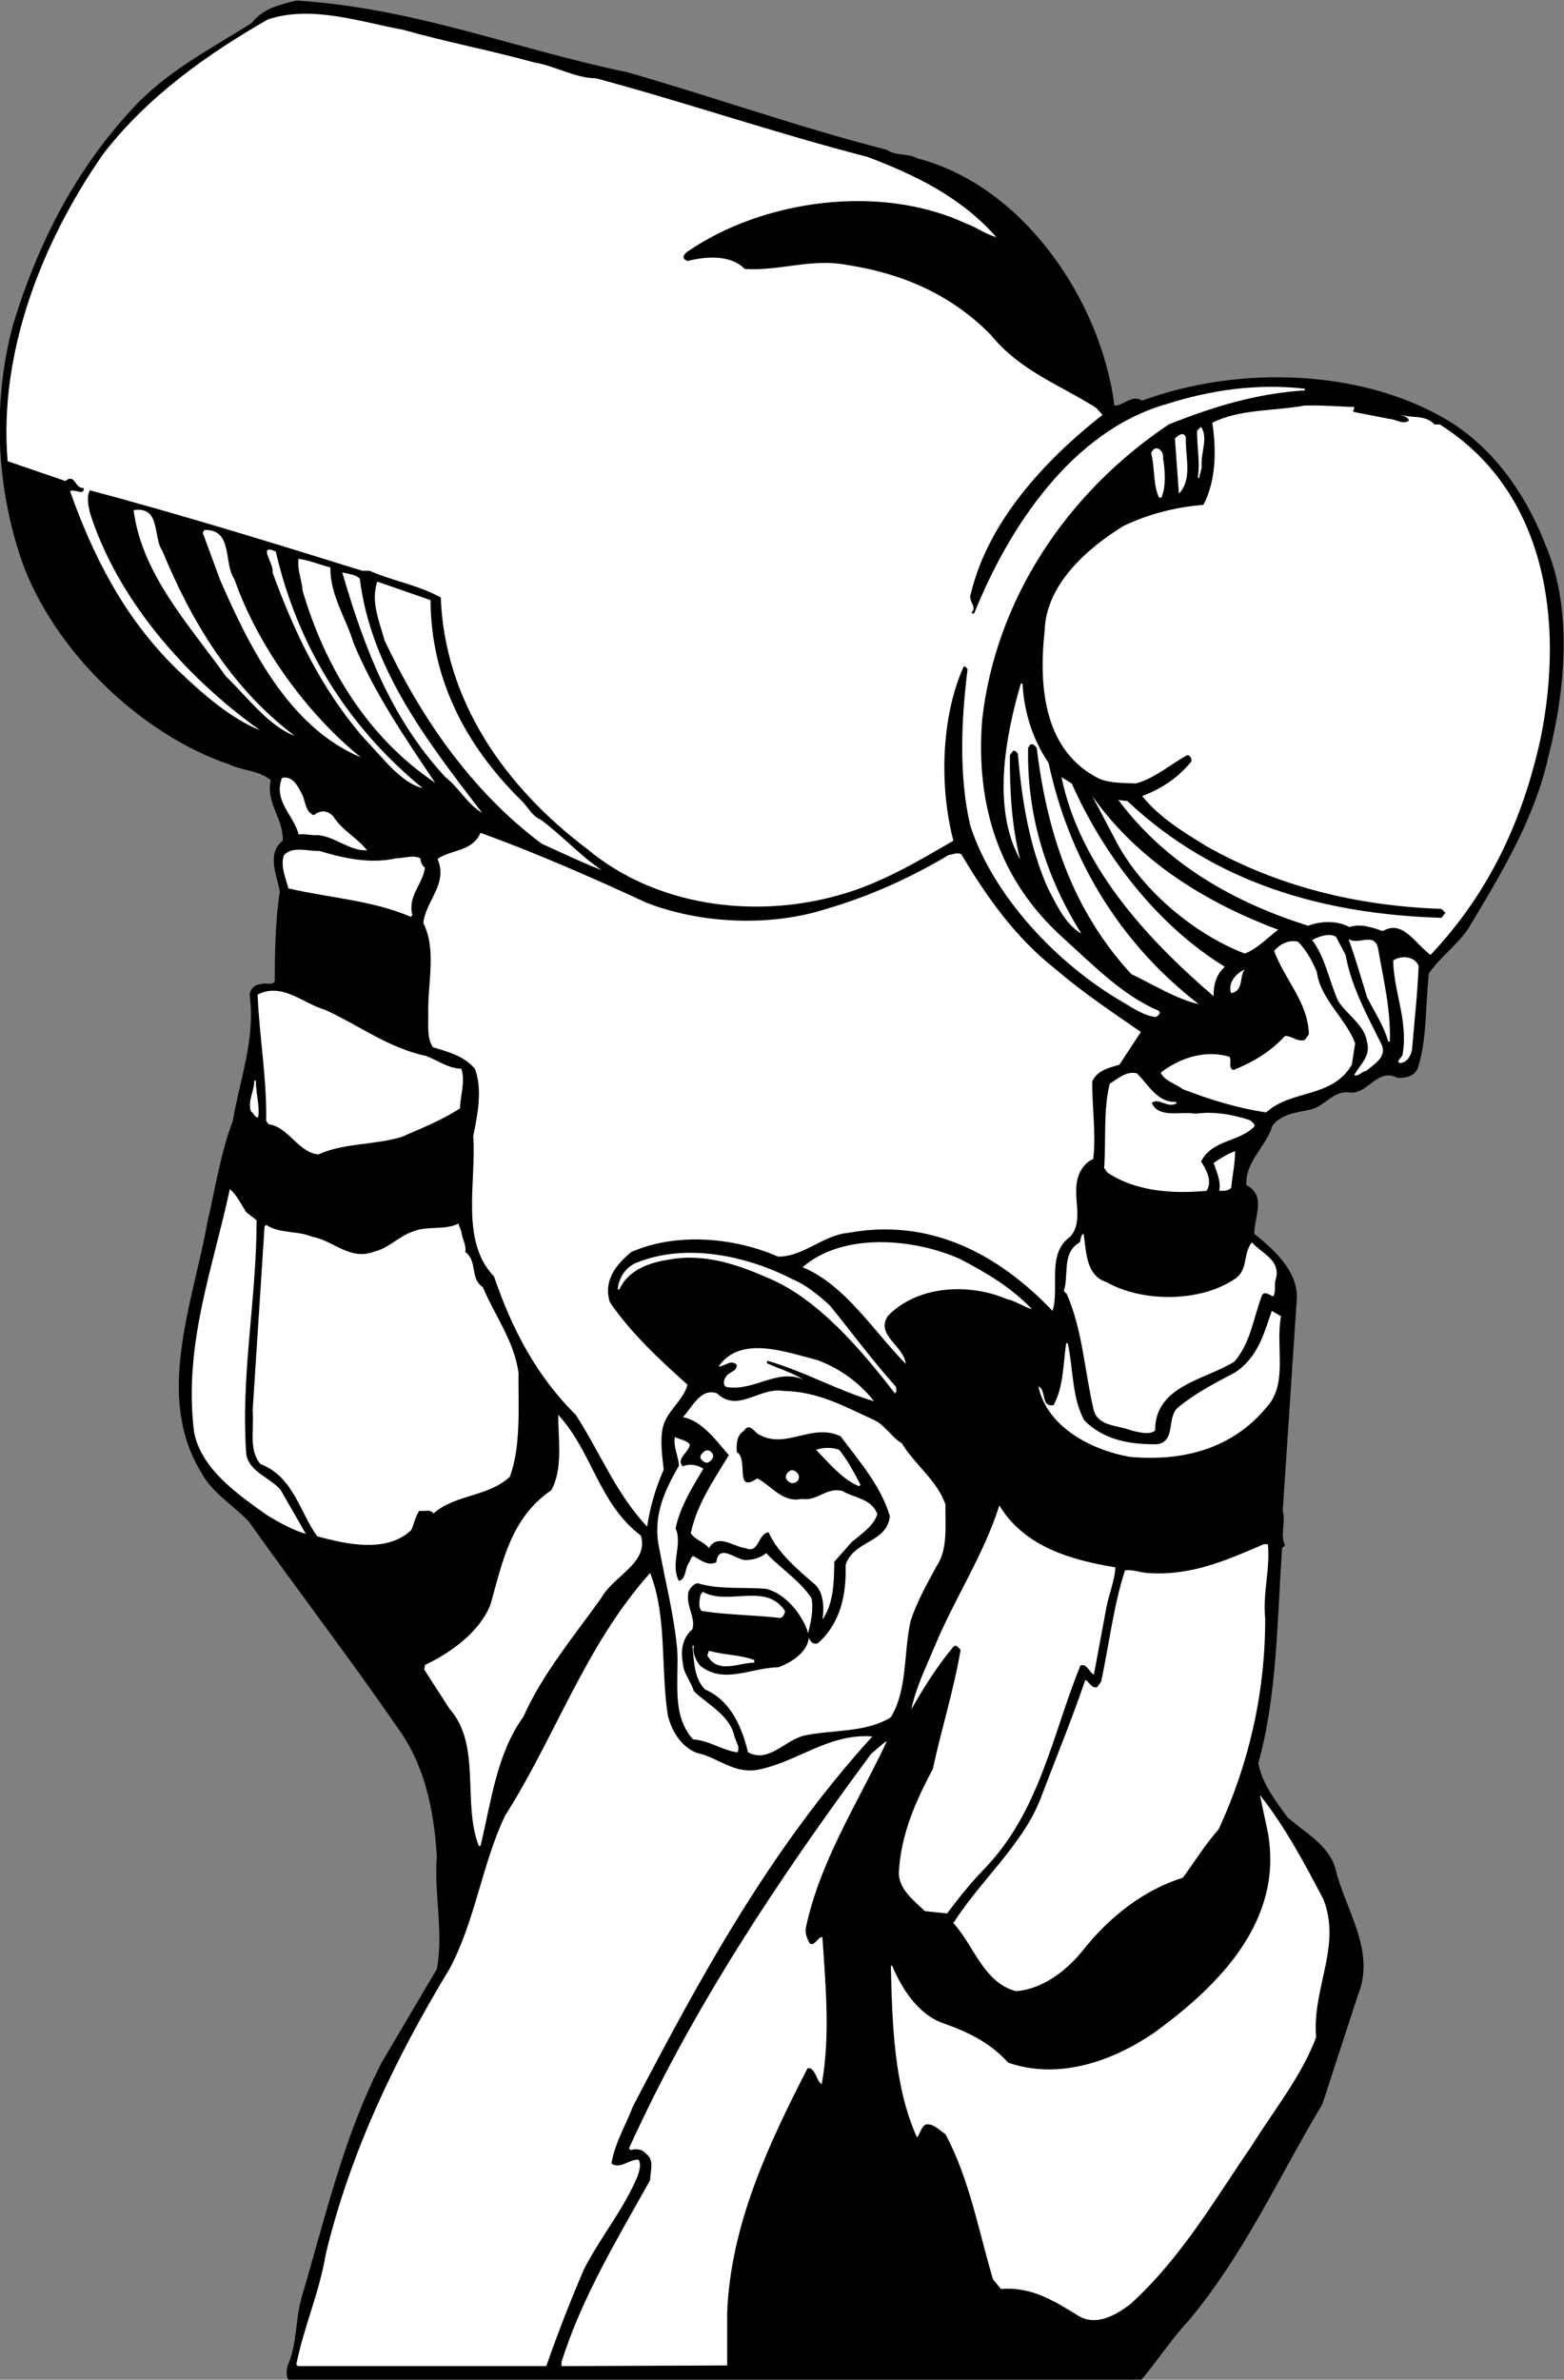 <?xml version="1.0" encoding="UTF-8" standalone="no"?>
<svg
   xmlns:dc="http://purl.org/dc/elements/1.1/"
   xmlns:cc="http://creativecommons.org/ns#"
   xmlns:rdf="http://www.w3.org/1999/02/22-rdf-syntax-ns#"
   xmlns:svg="http://www.w3.org/2000/svg"
   xmlns="http://www.w3.org/2000/svg"
   viewBox="0 0 630.453 958.667"
   height="958.667"
   width="630.453"
   xml:space="preserve"
   id="svg2"
   version="1.1"><rect x="0" y="0" width="630.453" height="958.667" fill="#808080" stroke="none"/><defs
     id="defs6" /><g
     transform="matrix(1.333,0,0,-1.333,0,958.667)"
     id="g10"><g
       transform="scale(0.1)"
       id="g12"><path
         id="path14"
         style="fill:#000000;fill-opacity:1;fill-rule:nonzero;stroke:none"
         d="m 1895,6974 c 263,-75 520,-167 787,-235 26,-19 65,-10 93,-26 322,-84 555,-432 595,-747 28,-1 52,35 84,15 292,108 674,97 936,-67 139,-89 230,-230 284,-370 82,-191 60,-437 9,-636 -42,-191 -144,-358 -245,-526 -34,-48 -83,-83 -117,-132 -11,-96 -5,-199 -34,-288 -12,-24 -36,-28 -60,-28 -62,33 -89,-50 -146,-44 -48,7 -73,-39 -113,-50 -42,-11 -91,-12 -120,-50 -19,-64 -83,-108 -79,-180 62,-31 23,-98 24,-147 61,-49 127,-109 129,-189 l -43,-648 c 10,-35 -9,-72 7,-104 l -9,-9 c -15,-221 -15,-447 -72,-650 12,-62 51,-112 89,-164 52,-45 124,-84 144,-153 29,-125 123,-247 69,-382 C 4071,1054 4035,943 3999,833 3867,613 3764,380.996 3594,177.996 3541,120.996 3500,56.996 3452,0 H 871.996 C 864,11.996 866.996,30 870,42.996 897.996,105 892.996,179 910.996,245 982.996,486.996 1039,735.996 1155,960 l 166,281 c 21,110 -9,229 0,341 -9,144 -38,280 -122,393 -144,209 -300,412 -447.004,619 -46,48 -112.996,88 -144,149 -141,229 -22.996,517 19,754 24,103 40,210 77.004,307 21,125 68.996,250 51,379 0,18 15,34 32.996,34 13,7 33,-5 43,9 0,93 2,185 15,272 -8,46 -40.996,115 9.004,153 2.996,67 -52.004,113 -36,183 -36.004,30 -86.004,28 -127.004,48 -267.996,91 -530,345 -626,614 -76.996,224 -90,478 -26.996,713 71,233 177.996,452 351,643 110,124 244,189 371.996,271 32.004,43 85,55 134,67 C 1250,7169 1560,7043 1895,6974" /><path
         id="path16"
         style="fill:#ffffff;fill-opacity:1;fill-rule:nonzero;stroke:none"
         d="m 1616,7003 c 65,-11 122,-47 187,-48 275,-74 543,-166 819,-237 142,-53 285,-122 391,-243 -33,9 -60,30 -91,41 -261,122 -617,72 -845,-86 -7,-6 -14,-14 -7,-22 l 9,-5 c 55,14 130,20 173,-24 105,-7 202,33 310,12 163,-25 312,-87 434,-211 88,-109 211,-152 319,-221 l 19,-21 c -182,-143 -347,-327 -398,-540 -10,-24 20,-37 2,-58 2,-3 5,-2 8,-2 103,257 295,552 583,633 129,41 271,63 417,46 v -5 c -147,-9 -282,-51 -412,-103 -313,-210 -524,-534 -564,-893 -20,-258 51,-484 244,-658 91,-82 181,-175 288,-220 12,-7 -1,-17 -7,-20 -38,5 -68,27 -101,46 -198,115 -391,320 -460,533 -35,150 -27,321 -8,473 -3,2 -6,9 -12,7 -68,-151 -74,-361 -31,-526 -110,-64 -223,-131 -348,-165 -260,-73 -556,-30 -758,139 -254,191 -433,453 -444,761 -68,38 -146,50 -216,81 h -22 c -273.004,85 -546,169 -823.004,243 -11,-18 -5,-46 0,-68 81,-256 283.004,-492 514,-657 -90,36 -176.996,113 -251.996,185 -158.004,154 -253.004,342 -322.004,537 10,10 44,-16 41,10 -27,-3 -26,46 -55,21 l -175,60 c -27,324 100,656 288,927 135,176 319.004,305 499.004,408 130.996,44 278,-7 408,-31 131,-37 267,-63 398,-99" /><path
         id="path18"
         style="fill:#ffffff;fill-opacity:1;fill-rule:nonzero;stroke:none"
         d="m 4095,5962 c 2,-6 -5,-9 -2,-15 36,-7 72,-14 108,-21 20,-1 42,-19 60,-5 -5,13 -19,13 -29,19 32,-14 77,1 106,-31 h 16 c 321,-202 377,-593 305,-948 -53,-243 -153,-465 -333,-655 -45,32 -84,108 -144,72 -31,10 -67,24 -101,12 -37,20 -86,19 -125,4 -216,68 -425,181 -574,380 l 27,-3 c 263,-247 589,-342 950,-353 l 12,15 -12,12 c -259,9 -497,69 -710,189 -68,42 -141,85 -195,152 56,21 108,54 149,105 1,9 -4,17 -12,19 -52,-28 -98,-70 -156,-86 -35,2 -75,0 -110,14 -166,82 -185,273 -166,447 4,139 126,248 238,317 75,36 156,57 242,64 38,71 40,165 27,248 82,42 185,35 278,52 52,2 101,-3 151,-4" /><path
         id="path20"
         style="fill:#ffffff;fill-opacity:1;fill-rule:nonzero;stroke:none"
         d="m 3634,5782 c -1,-12 -6,-22 -7,-34 h -5 c 8,48 -3,94 -2,142 l 12,12 c 23,-35 -2,-79 2,-120" /><path
         id="path22"
         style="fill:#ffffff;fill-opacity:1;fill-rule:nonzero;stroke:none"
         d="m 3586,5870 c -2,-58 21,-127 -21,-170 l -12,166 c 6,8 27,24 33,4" /><path
         id="path24"
         style="fill:#ffffff;fill-opacity:1;fill-rule:nonzero;stroke:none"
         d="m 3517,5808 c 6,-37 10,-86 -5,-120 h -7 c -19,40 -12,91 -24,134 12,31 40,7 36,-14" /><path
         id="path26"
         style="fill:#ffffff;fill-opacity:1;fill-rule:nonzero;stroke:none"
         d="m 490.996,5527 c 85,-206 204.004,-411 400,-559 -79,30 -141.996,116 -208,180 C 569,5307 429,5457 404,5650 c 82.996,13 57.996,-82 86.996,-123" /><path
         id="path28"
         style="fill:#ffffff;fill-opacity:1;fill-rule:nonzero;stroke:none"
         d="m 709,5441 c 71,-203 220,-407 382,-538 -219.004,92 -337,335 -425.004,535 l -53,144 5,8 c 88,3 57.004,-101 91.004,-149" /><path
         id="path30"
         style="fill:#ffffff;fill-opacity:1;fill-rule:nonzero;stroke:none"
         d="m 834,5525 c 62.996,-274 209,-523 444,-715 -66,16 -121,93 -173,146 -134.004,152 -215,326 -281,506 6.996,23 -48.004,89 10,63" /><path
         id="path32"
         style="fill:#ffffff;fill-opacity:1;fill-rule:nonzero;stroke:none"
         d="m 999,5477 c -1.004,-84 47,-152 70,-228 62,-150 155,-286 247,-423 -210,141 -336,359 -401,581 -2.004,33 -17.004,63 -12.004,96 34,-5 64,-18 96.004,-26" /><path
         id="path34"
         style="fill:#ffffff;fill-opacity:1;fill-rule:nonzero;stroke:none"
         d="m 1088,5443 c 34,-273 203,-490 370,-708 -45,27 -70,76 -111,108 -167,180 -248,399 -312,619 18,-5 41,-6 53,-19" /><path
         id="path36"
         style="fill:#ffffff;fill-opacity:1;fill-rule:nonzero;stroke:none"
         d="m 1302,5378 c 1,-235 103,-436 273,-604 21,-19 33,-48 58,-58 64,-46 123,-112 187,-154 -58,22 -122,53 -182,80 -217,162 -368,388 -475,614 -15,56 -43,118 -22,178 l 161,-56" /><path
         id="path38"
         style="fill:#ffffff;fill-opacity:1;fill-rule:nonzero;stroke:none"
         d="m 3092,5126 c 5,-88 31,-169 79,-240 60,-281 207,-538 454,-729 -69,16 -137,59 -204,91 -179,194 -255,429 -286,684 -5,5 -10,13 -19,10 l -7,-10 c -4,-211 57,-395 161,-562 -52,32 -75,89 -101,137 -56,126 -79,265 -91,408 -5,4 -8,10 -15,7 l -9,-12 c -1,-110 6,-217 31,-316 -86,154 -45,371 2,532 h 5" /><path
         id="path40"
         style="fill:#ffffff;fill-opacity:1;fill-rule:nonzero;stroke:none"
         d="m 3241,4824 c 93,-210 254,-426 463,-554 -25,-22 -35,-54 -34,-89 -213,183 -406,400 -460,662 l 31,-19" /><path
         id="path42"
         style="fill:#ffffff;fill-opacity:1;fill-rule:nonzero;stroke:none"
         d="m 915,4788 c 9,-21 9,-50 34,-60 18.996,16 42.996,16 60,-5 26,-41 71,-63 101,-101 -54,-2 -95,41 -149.004,46 -20,-2 -36.996,5 -58,2 -13.996,58 -77.996,101 -50,171 35,7 50,-30 62.004,-53" /><path
         id="path44"
         style="fill:#ffffff;fill-opacity:1;fill-rule:nonzero;stroke:none"
         d="m 3865,4382 c -32,-24 -63,-58 -101,-72 -156,60 -320,198 -396,353 l -65,123 c 143,-202 352,-325 562,-404" /><path
         id="path46"
         style="fill:#ffffff;fill-opacity:1;fill-rule:nonzero;stroke:none"
         d="m 1954,4464 c 164,-64 374,-74 545,-19 130,38 253,93 370,163 13,1 25,9 38,2 74,-124 161,-250 286,-348 82,-70 170,-129 257,-189 l -65,-99 c -30,-9 -66,-16 -82,-50 -1,-76 12,-158 3,-235 -23,-9 -40,-33 -46,-55 -19,-59 20,-132 -24,-180 -72,-52 -31,-151 -53,-224 -166,174 -372,281 -617,236 -78,-7 -135,-72 -213,-72 -132,58 -308,74 -444,14 -46,-38 -85,-86 -65,-151 61,-91 151,-175 235,-250 -12,-47 -62,-79 -74,-127 -10,-42 -2,-88 2,-130 -24,-54 -41,-111 -50,-172 -94,99 -143,226 -216,338 -123,122 -195,266 -247,418 -103,107 -53,284 -63,424 13,64 29,141 5,204 -35,40 -82,51 -127,65 -19,29 -13,70 -14,103 -2,89 26,193 -15,272 7,67 76,119 43,194 42,29 106,22 130,79 170,-62 337,-135 501,-211" /><path
         id="path48"
         style="fill:#ffffff;fill-opacity:1;fill-rule:nonzero;stroke:none"
         d="m 1199,4598 c 24,0 49,11 72,0 1,-10 5,-23 14,-28 -6,-51 -53,-85 -38,-144 l -5,-5 c -115,50 -247,57 -370.004,86 -7.996,31 -24,66 -14,99 23,30 73,13 108,14 C 1040,4598 1119,4580 1199,4598" /><path
         id="path50"
         style="fill:#ffffff;fill-opacity:1;fill-rule:nonzero;stroke:none"
         d="m 4069,4306 c 18,-98 65,-182 108,-269 20,-39 -23,-62 -46,-82 -13,-1 -23,-18 -36,-12 18,31 51,58 39,99 -6,51 -60,82 -87,124 -28,61 -38,130 -79,185 19,10 51,22 72,10 l 29,-55" /><path
         id="path52"
         style="fill:#ffffff;fill-opacity:1;fill-rule:nonzero;stroke:none"
         d="m 4167,4327 c 16,-93 39,-185 36,-283 h -5 c -13,48 -42,90 -64,134 -18,59 -35,118 -56,176 29,-20 77,22 89,-27" /><path
         id="path54"
         style="fill:#ffffff;fill-opacity:1;fill-rule:nonzero;stroke:none"
         d="m 3982,4255 c 11,-83 87,-140 116,-216 l -10,-65 c -60,-102 -182,-74 -259,-144 -89,13 -171,39 -252,70 -23,17 -55,25 -67,50 58,45 135,70 208,48 8,-12 -6,-33 12,-40 57,23 111,54 156,103 22,0 36,-19 60,-12 l 12,17 c -2,97 -74,166 -105,252 19,22 45,34 72,28 25,-25 43,-58 57,-91" /><path
         id="path56"
         style="fill:#ffffff;fill-opacity:1;fill-rule:nonzero;stroke:none"
         d="m 4290,4272 c -3,-79 -13,-168 -20,-252 -3,-18 -14,-39 -36,-41 -16,4 9,18 8,29 16,101 -27,184 -29,281 22,16 66,14 77,-17" /><path
         id="path58"
         style="fill:#ffffff;fill-opacity:1;fill-rule:nonzero;stroke:none"
         d="m 3764,4262 c -17,-22 -2,-64 -41,-72 -11,32 15,60 41,72" /><path
         id="path60"
         style="fill:#ffffff;fill-opacity:1;fill-rule:nonzero;stroke:none"
         d="M 982.996,4140 C 1084,4094 1176,4024 1287,4001 c 36,-13 67,-38 108,-39 13,-39 -3,-80 -4,-120 -56,-36 -116,-60 -176,-86 -81,-25 -175,-18 -252.004,-53 -61,5 -91,84 -151,91 L 805,3804 c 1.996,132 -21,256 -26,382 75,38 136.996,-27 203.996,-46" /><path
         id="path62"
         style="fill:#ffffff;fill-opacity:1;fill-rule:nonzero;stroke:none"
         d="m 3555,3862 c 1,-2 4,-3 3,-5 -29,-15 -52,18 -75,2 20,-48 87,-25 132,-33 58,8 115,-3 166,-20 4,-6 15,-9 12,-19 -48,-48 -125,-38 -161,-105 16,-26 35,-59 17,-89 -106,-10 -216,-1 -300,55 l -10,14 c 6,85 -3,176 17,255 25,15 50,39 82,31 34,-33 62,-89 117,-86" /><path
         id="path64"
         style="fill:#ffffff;fill-opacity:1;fill-rule:nonzero;stroke:none"
         d="m 774,3926 c -1.004,-38 11.996,-73 6.996,-110 -10,-5 -13,12 -21.996,17 -11.004,31 10,61 10,93 h 5" /><path
         id="path66"
         style="fill:#ffffff;fill-opacity:1;fill-rule:nonzero;stroke:none"
         d="m 3735,3713 c 0,-36 -8,-74 -12,-111 -9,-10 -22,-9 -36,-9 6,30 -9,60 -17,84 21,15 42,27 65,36" /><path
         id="path68"
         style="fill:#ffffff;fill-opacity:1;fill-rule:nonzero;stroke:none"
         d="m 745,3528 30.996,-24 c 0,-241 -49,-471 -30.996,-710 11.996,-52 70,-67 102.996,-104 L 925,2556 c -38.004,11 -78.004,33 -115,55 -89.004,63 -201,140 -223.004,252 C 554,3127 644,3359 695,3598 c 20.996,-17 34,-46 50,-70" /><path
         id="path70"
         style="fill:#ffffff;fill-opacity:1;fill-rule:nonzero;stroke:none"
         d="m 1395,3470 c 2,-21 16,-41 12,-62 38,-27 13,-80 53,-106 36,-86 95,-163 108,-259 -1,-104 8,-220 -26,-314 -67,-62 -163,-52 -231,-111 -10,14 -28,5 -43,8 -12,-18 -16,-39 -24,-58 -74,-71 -198,-43 -285,-19 -53.004,74 -72.004,180 -171.004,218 -37,42 -18.996,106 -23.996,161 l 36,557 5,5 c 40,-27 95.996,-17 139,-36 65,-11 114,-74 190,-44 42,10 74,47 115,60 42,18 97,3 137,24 l 9,-24" /><path
         id="path72"
         style="fill:#ffffff;fill-opacity:1;fill-rule:nonzero;stroke:none"
         d="m 3277,3463 c 8,-55 7,-126 69,-146 108,-61 280,-61 384,7 47,26 27,80 56,113 30,-34 88,-53 72,-111 -6,-16 2,-38 -8,-52 -10,3 -30,21 -36,-3 -24,-66 -33,-138 -81,-194 -86,-55 -241,-72 -240,-209 -20,-14 -48,-4 -70,0 -40,17 -99,11 -115,60 -28,117 -34,244 -82,353 l -9,9 c 16,49 -7,116 48,147 4,9 3,24 12,26" /><path
         id="path74"
         style="fill:#ffffff;fill-opacity:1;fill-rule:nonzero;stroke:none"
         d="m 3121,3235 c -22,6 -50,25 -77,31 -113,48 -267,42 -358,-50 -41,-58 48,-92 53,-146 -97,98 -183,239 -312,292 121,106 337,88 478,24 76,-40 151,-83 216,-151" /><path
         id="path76"
         style="fill:#ffffff;fill-opacity:1;fill-rule:nonzero;stroke:none"
         d="m 2509,3247 c 67,-82 129,-167 201,-247 -1,-6 4,-16 -4,-19 -99,128 -227,280 -375,345 -95,42 -200,81 -314,58 -57,-9 -118,-32 -144,-89 h -5 c 3,33 22,65 53,79 152,64 339,22 475,-48 41,-17 79,-48 113,-79" /><path
         id="path78"
         style="fill:#ffffff;fill-opacity:1;fill-rule:nonzero;stroke:none"
         d="m 3874,3214 c -18,-90 22,-204 -43,-274 -103,-126 -253,-166 -415,-151 -113,20 -249,88 -276,213 26,-12 6,-63 46,-57 30,55 29,123 38,187 h 5 c 17,-78 12,-164 50,-233 59,-59 137,-73 221,-72 57,10 27,80 62,111 54,44 112,74 171,105 71,45 89,119 113,187 l 28,-16" /><path
         id="path80"
         style="fill:#ffffff;fill-opacity:1;fill-rule:nonzero;stroke:none"
         d="m 2643,2957 c -106,31 -211,90 -321,122 -3,-1 -3,-4 -3,-7 37,-17 76,-28 111,-50 -79,36 -149,-36 -233,-22 -12,5 -8,22 -3,29 9,18 35,16 34,38 -17,18 -36,-5 -55,-5 67,97 207,42 297,20 66,-24 127,-66 173,-125" /><path
         id="path82"
         style="fill:#ffffff;fill-opacity:1;fill-rule:nonzero;stroke:none"
         d="m 2646,2899 c 30,-15 53,-53 81,-69 39,-64 109,-115 132,-185 -1,-65 8,-134 -26,-185 -29,-54 -60,-108 -79,-166 -22,-96 -9,-208 -60,-292 -75,-47 -173,-37 -260,-55 -59,-12 -108,-85 -172,-51 -18,74 -51,156 -130,190 -34,35 -33,85 -38,132 h 4 c -4,-24 6,-41 17,-58 70,-61 157,-8 238,-7 38,13 90,45 93,91 2,-11 14,-26 29,-17 68,62 85,148 82,235 25,76 124,65 134,147 -26,90 -91,165 -149,242 -85,41 -163,-38 -242,3 -17,4 -32,42 -50,14 -24,-15 -23,-43 -22,-65 37,-19 -9,-128 62,-79 43,-22 76,-75 135,-62 47,-8 73,36 122,24 36,-22 88,-22 106,-70 -10,-35 -49,-61 -77,-84 l -53,-60 c -1,-63 -2,-126 -36,-175 5,31 5,76 -19,103 -53,46 -115,97 -144,161 -34,-5 -27,-66 -70,-48 -35,4 -85,46 -110,0 -16,20 -41,24 -55,45 18,87 69,160 115,236 -38,44 -81,104 -139,115 28,29 53,89 103,72 64,-61 128,20 202,7 104,-1 188,-49 276,-89" /><path
         id="path84"
         style="fill:#ffffff;fill-opacity:1;fill-rule:nonzero;stroke:none"
         d="m 1938,2551 c 25,-83 -84,-122 -120,-189 -84,-117 -178,-230 -235,-358 -82,-114 -97,-256 -130,-391 h -5 c -51,130 9,305 -89,415 l -76,118 2,14 c 77,36 168,101 199,185 35,125 61,260 183,343 36,64 21,155 21,228 104,-113 122,-268 250,-365" /><path
         id="path86"
         style="fill:#ffffff;fill-opacity:1;fill-rule:nonzero;stroke:none"
         d="m 2086,2827 c -1,-24 -44,-44 -21,-67 20,10 47,4 62,-7 -33,-55 -70,-114 -84,-180 22,-49 -17,-108 10,-159 22,6 18,36 29,53 6,7 6,18 14,22 22,-10 42,-31 70,-19 8,61 61,5 91,7 22,1 43,7 60,21 43,-46 101,-82 137,-136 7,-37 -3,-74 -10,-106 -16,54 -68,120 -127,134 -69,6 -141,-3 -207,17 -12,-1 -24,-15 -28,-26 -9,-43 22,-75 12,-113 -31,-26 -36,-65 -29,-103 2,-32 25,-55 33,-84 46,-44 109,-73 123,-137 4,-15 18,-33 9,-48 -47,6 -85,36 -134,39 -66,72 -43,176 -48,271 -10,106 -36,206 -55,309 -20,96 18,174 60,247 -1,30 -18,57 -12,87 15,-8 33,-9 45,-22" /><path
         id="path88"
         style="fill:#ffffff;fill-opacity:1;fill-rule:nonzero;stroke:none"
         d="m 2602,2705 -4,-5 c -50,20 -92,71 -130,110 20,8 50,8 70,0 25,-31 45,-69 64,-105" /><path
         id="path90"
         style="fill:#ffffff;fill-opacity:1;fill-rule:nonzero;stroke:none"
         d="m 2156,2796 c 3,-11 -6,-19 -14,-24 -11,-3 -20,6 -24,14 -1,10 9,18 16,22 11,3 18,-4 22,-12" /><path
         id="path92"
         style="fill:#ffffff;fill-opacity:1;fill-rule:nonzero;stroke:none"
         d="m 2415,2734 c 4,-12 -4,-22 -14,-24 -11,-3 -20,6 -24,14 -3,11 6,20 14,24 11,3 20,-6 24,-14" /><path
         id="path94"
         style="fill:#ffffff;fill-opacity:1;fill-rule:nonzero;stroke:none"
         d="m 3373,2455 c -2,-40 -19,-79 -27,-120 l -38,-204 c -13,5 -22,36 -41,27 -86,-212 -123,-444 -295,-619 -40,-42 -76,-87 -108,-130 l -67,7 c -35,33 -78,66 -79,115 6,117 51,217 103,315 26,121 63,237 84,360 -7,5 -13,18 -22,9 -50,-60 -90,-124 -127,-189 13,64 44,127 70,189 60,145 149,278 196,427 76,-125 217,-165 351,-187" /><path
         id="path96"
         style="fill:#ffffff;fill-opacity:1;fill-rule:nonzero;stroke:none"
         d="m 3834,2525 c 8,-74 -16,-146 -8,-226 0,-228 -51,-442 -141,-636 -41,-46 -72,-97 -108,-146 -117,-36 -224,-119 -305,-223 -50,-60 -119,-113 -199,-120 -99,26 -127,137 -190,206 82,129 210,237 264,377 45,119 94,237 135,358 11,-4 18,-27 36,-22 l 12,17 c 24,112 37,228 72,336 22,3 44,-6 67,-8 134,-10 243,40 353,87 h 12" /><path
         id="path98"
         style="fill:#ffffff;fill-opacity:1;fill-rule:nonzero;stroke:none"
         d="m 1966,2438 c 51,-129 32,-286 53,-427 10,-47 40,-99 89,-117 62,-13 110,-63 182,-51 121,23 215,111 348,101 C 2326,1601 2117,1214 1914,825.996 1892,768 1859,715 1849,653 c 27,-18 52,12.996 82,12 9,-15 2,-35 -3,-50 C 1887,515.996 1816,430.996 1767,335.996 1725,239 1687,140.996 1652,40.996 H 900.996 l -5,5 C 919,160 965.996,264 985,379 c 74,307.996 210,591 374,862 78,145 98,315 168,463 154,242 243,515 439,734" /><path
         id="path100"
         style="fill:#ffffff;fill-opacity:1;fill-rule:nonzero;stroke:none"
         d="m 2374,2323 c -1,-8 -5,-18 -14,-21 -78,9 -160,9 -238,21 -12,12 -6,34 -4,48 l 7,10 c 79,-43 191,30 249,-58" /><path
         id="path102"
         style="fill:#ffffff;fill-opacity:1;fill-rule:nonzero;stroke:none"
         d="m 2281,2175 v -8 c -47,0 -111,-36 -142,22 l 5,14 c 44,-13 94,-12 137,-28" /><path
         id="path104"
         style="fill:#ffffff;fill-opacity:1;fill-rule:nonzero;stroke:none"
         d="m 2682,1930 c -87,-186 -202,-361 -245,-564 -3,-19 4,-34 12,-48 16,-9 26,24 38,19 10,-149 24,-298 -2,-444 -16,10 -15,35 -34,47.996 h -9 c -119,-230.996 -233,-475 -243,-739 V 42.996 l -501,-2 v 12 C 1759,247.996 1866,424 1966,603 c 0,27.996 15,61 -14,81 -11,14 -30,14 -45,10 l -5,5 c 190,419 449,810 732,1192 16,13 31,29 48,39" /><path
         id="path106"
         style="fill:#ffffff;fill-opacity:1;fill-rule:nonzero;stroke:none"
         d="m 4002,1452 c 56,-142 -35,-270 -22,-417 C 3936,916.996 3853,815.996 3786,708 3673,544 3574,370 3418,227.996 3374,195 3313,159 3258,195 c -70,42.996 -140,86.996 -231,79 l -24,28.996 c -44,147.004 -71,303 -144,439 -19,12.004 -37,34 -60,29 -16,-10 -15,-26.996 -26,-39 -70,155 -75,346.004 -79,519.004 h 4 c 28,-68 78,-146 152,-173 72,-25 142,-57 199,-120 154,-53 315,5 439,89 199,144 394,340 346,607 l -24,113 c 77,-97 135,-207 192,-315" /></g></g></svg>